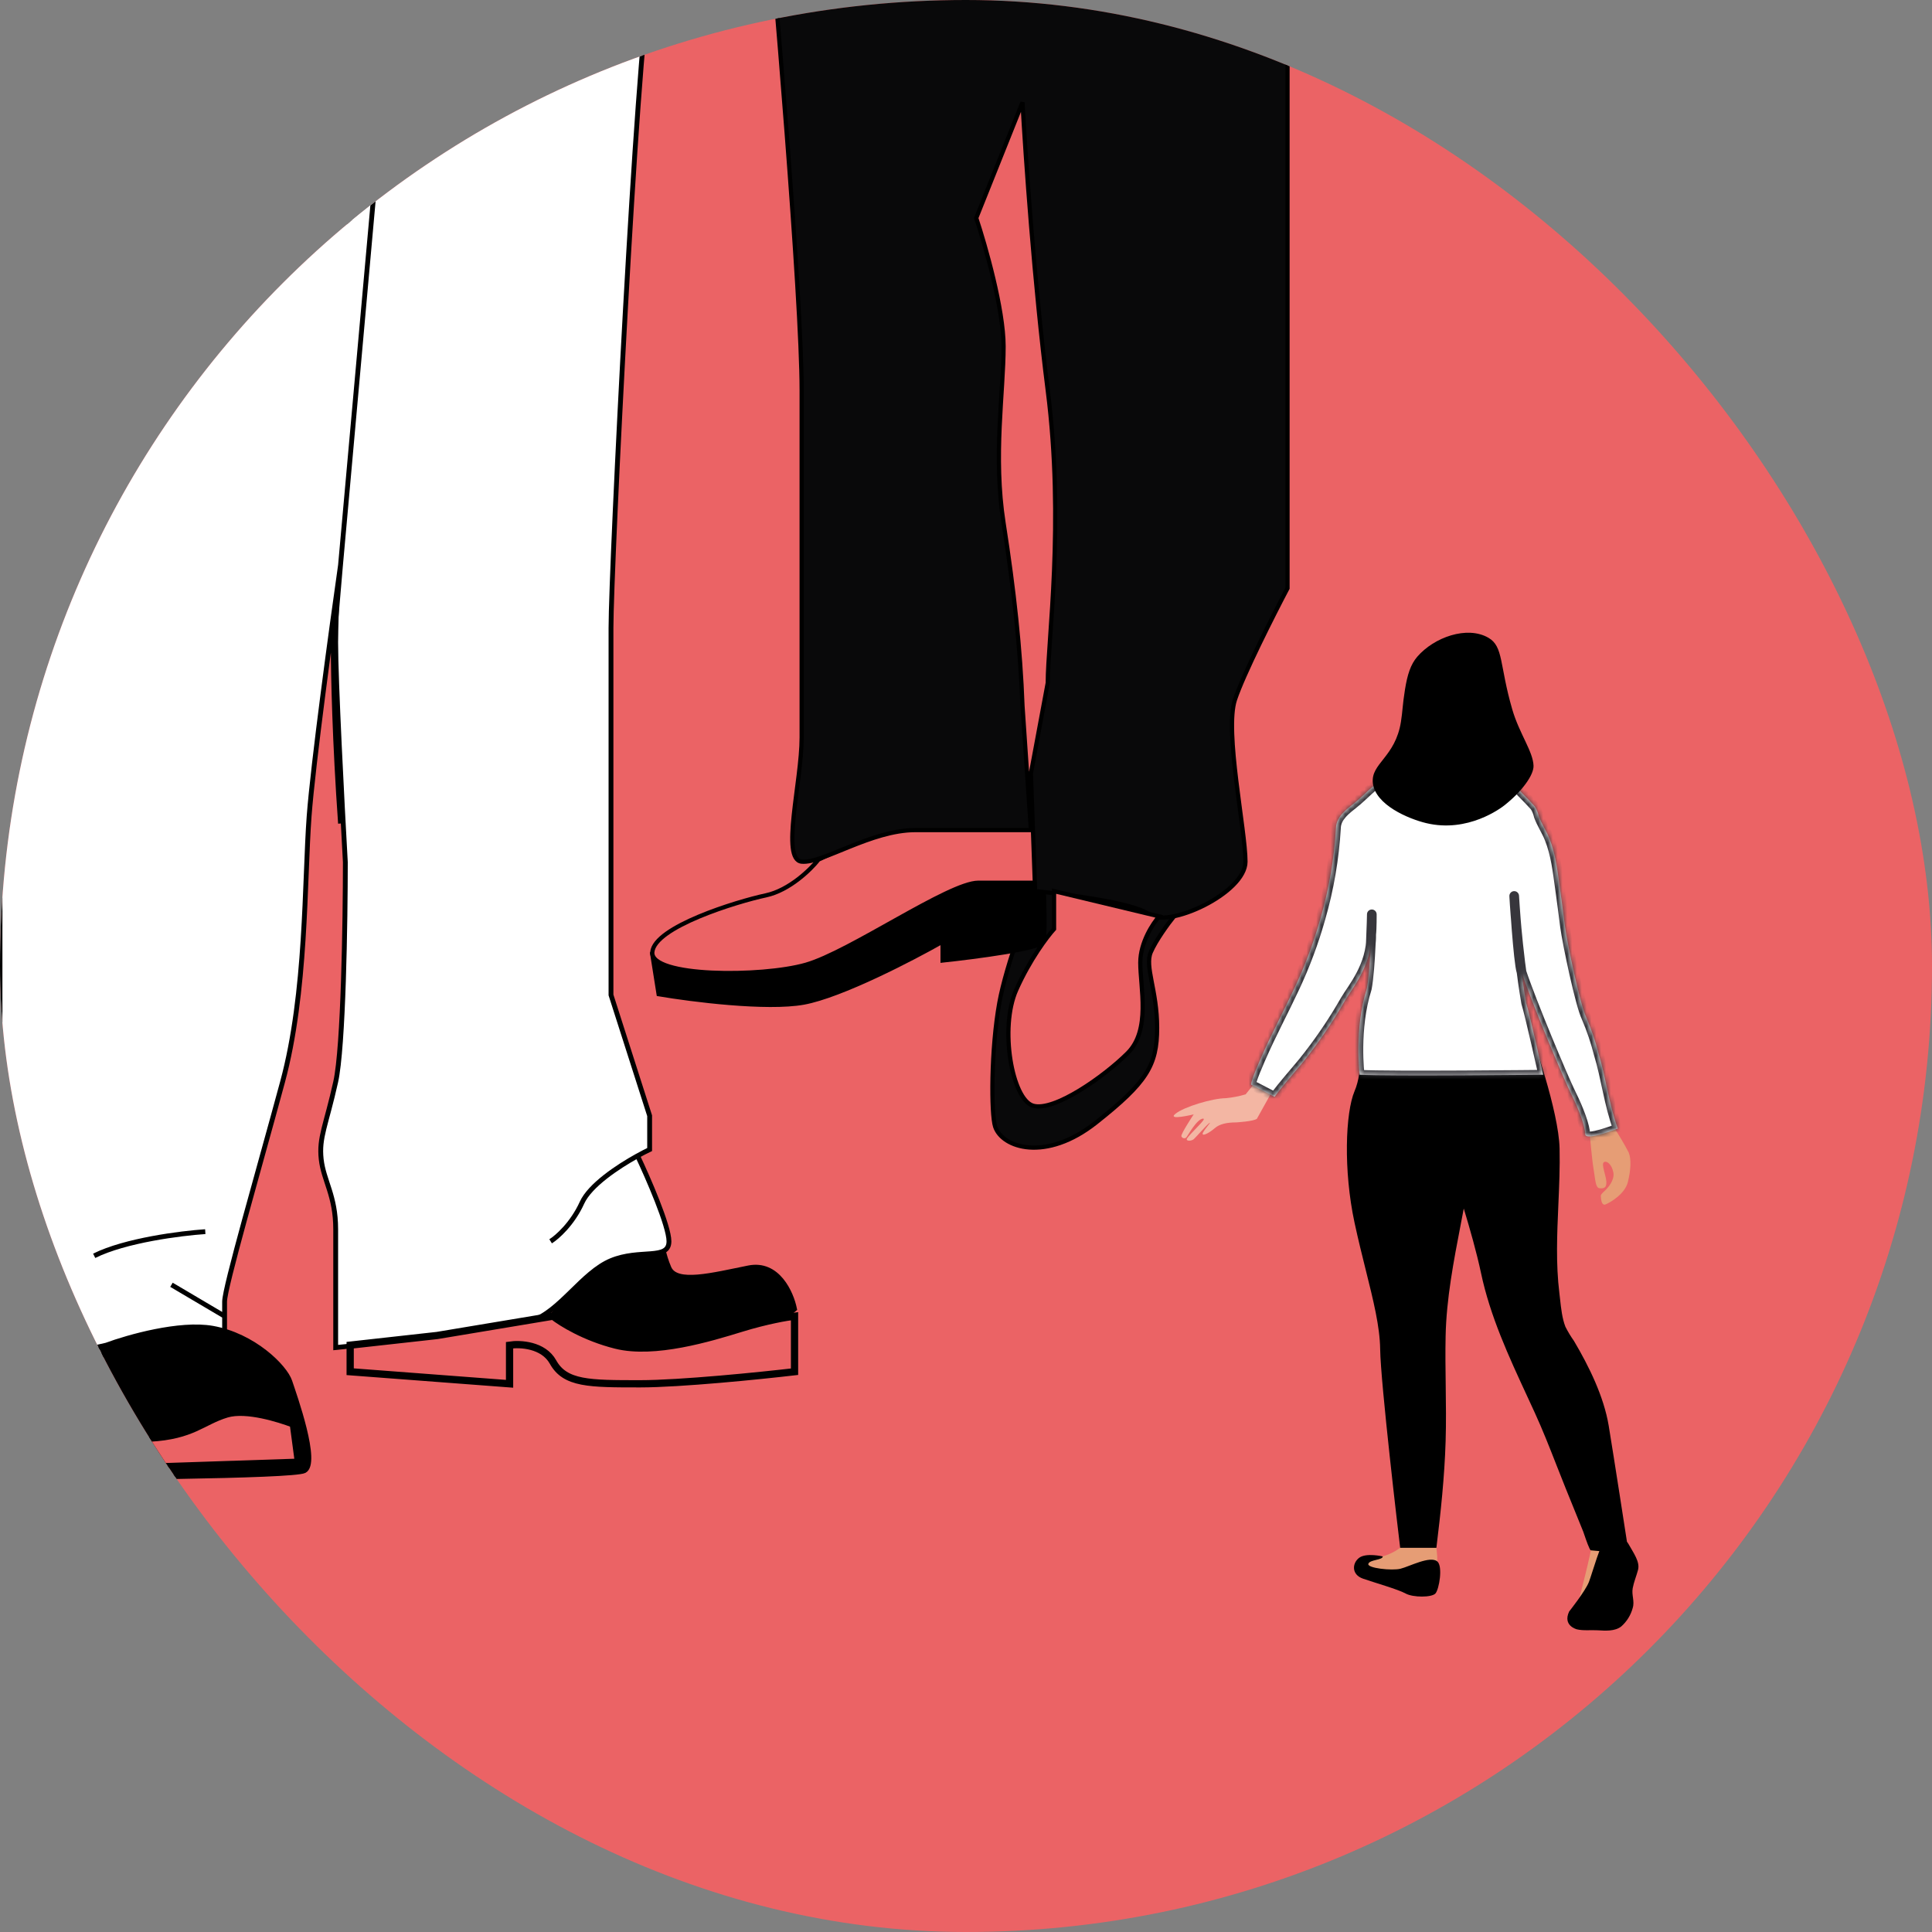 <svg width="400" height="400" viewBox="0 0 400 400" fill="none" xmlns="http://www.w3.org/2000/svg">
<rect x="0" y="0" width="400" height="400" fill="#808080" stroke="none"/>
<g clip-path="url(#clip0_1814_87904)">
<rect width="400" height="400" rx="200" fill="#EB6365"/>
<g clip-path="url(#clip1_1814_87904)">
<path d="M206.91 207.576C208.303 199.912 213.29 185.802 216.484 181.883H221.28L243.054 189.722C241.893 191.173 239.309 194.686 238.264 197.125C236.958 200.173 239.571 204.963 239.571 212.802C239.571 220.641 237.393 224.125 226.942 232.399C216.49 240.673 207.491 237.625 206.039 233.27C205.168 230.657 205.168 217.157 206.91 207.576Z" fill="#09090A" stroke="black" stroke-width="0.871"/>
<path d="M136.361 205.834L135.049 197.56L161.184 194.947L199.506 178.398L216.055 182.318C216.2 185.657 216.403 193.553 216.055 194.947C215.706 196.34 201.974 198.14 195.152 198.866V194.947C188.764 198.576 174.074 206.182 166.41 207.576C158.745 208.969 143.184 206.995 136.361 205.834Z" fill="black" stroke="black" stroke-width="0.871"/>
<path d="M158.571 185.371C163.448 184.326 167.861 180 169.458 177.968L184.264 171H214.313L215.184 182.758H202.555C196.458 182.758 175.99 197.129 166.845 199.742C157.7 202.355 134.619 202.355 135.055 197.129C135.49 191.903 152.474 186.677 158.571 185.371Z" fill="#EB6365" stroke="black" stroke-width="0.871"/>
<path d="M165.973 80.848C165.973 61.339 160.457 -3.636 157.699 -33.684L182.086 -26.281L184.699 -36.297H202.119V-22.361C202.119 -25.497 251.764 -32.813 266.57 -33.684V38.5V121.784C263.667 127.3 257.425 139.639 255.683 144.864C253.506 151.397 257.861 171.864 257.861 178.397C257.861 184.929 241.748 192.332 237.828 189.284C234.693 186.845 219.973 185.074 214.312 184.493L213.441 160.106L216.925 141.381C216.925 132.671 220.409 108.284 216.925 80.848C214.138 58.9 212.28 31.929 211.699 21.187L202.119 45.139C204.006 50.8 207.78 64.039 207.78 71.703C207.78 81.284 205.602 94.348 207.78 108.284C209.957 122.219 211.264 134.413 211.699 146.171L213.441 171.864H189.49C180.344 171.864 170.328 178.832 165.973 178.397C161.619 177.961 165.973 161.848 165.973 152.703V80.848Z" fill="#09090A" stroke="black" stroke-width="0.871"/>
<path d="M240.006 189.726L218.231 184.5V192.339C216.78 193.935 213.18 198.697 210.393 204.968C206.909 212.806 209.522 227.613 213.877 228.919C218.231 230.226 228.683 222.823 233.473 218.032C238.264 213.242 236.086 204.532 236.086 199.306C236.086 195.126 238.699 191.177 240.006 189.726Z" fill="#EB6365" stroke="black" stroke-width="0.871"/>
</g>
<path d="M260.226 231.632C259.518 232.178 255.921 232.383 255.921 232.383C254.059 232.383 252.502 232.701 251.504 233.579C250.505 234.457 249.068 235.25 248.99 234.776C248.912 234.302 250.987 232.107 250.406 232.496C249.826 232.886 247.574 235.498 247.164 235.845C246.753 236.192 245.797 236.326 245.698 235.909C245.599 235.491 248.891 232.539 249.238 231.76C249.238 231.71 249.181 231.583 249.132 231.59C247.794 231.59 245.861 235.264 245.592 235.519C245.514 235.583 245.422 235.628 245.324 235.649C245.225 235.671 245.123 235.669 245.026 235.643C244.928 235.617 244.838 235.569 244.763 235.502C244.688 235.435 244.63 235.351 244.594 235.257C244.424 234.811 247.142 230.719 247.142 230.719C247.142 230.719 241.563 232.071 243.355 230.606C245.146 229.14 251.05 227.392 253.769 227.37C255.168 227.242 256.551 226.974 257.897 226.57L260.268 223.625L264.035 224.786L260.226 231.632Z" fill="#F3B6A3"/>
<path d="M329.135 234.717C329.135 234.717 329.574 239.95 329.949 242.144C330.324 244.339 330.317 245.953 331.195 246.017C332.073 246.081 332.646 245.953 332.576 244.636C332.505 243.32 331.464 241.026 332.073 240.622C332.682 240.219 333.723 241.132 334.027 242.746C334.331 244.36 332.88 245.883 332.547 246.251C332.215 246.619 331.429 247.192 331.429 247.568C331.43 247.967 331.482 248.364 331.584 248.75C331.719 249.203 331.974 249.557 332.441 249.352C333.39 248.948 336.399 247.228 337.022 244.764C337.645 242.3 337.772 239.978 337.199 238.597C336.226 236.741 335.155 234.938 333.992 233.195L329.135 234.717Z" fill="#E69D75"/>
<path d="M327.011 330.803C327.011 330.803 329.531 321.182 329.567 319.667C329.602 318.151 332.165 320.714 332.165 320.714C332.165 320.714 329.871 328.134 329.333 328.637C328.795 329.139 327.011 330.803 327.011 330.803Z" fill="#E69D75"/>
<path d="M324.879 333.64C324.879 333.64 328.249 329.392 328.971 327.523C329.693 325.654 331.442 319.119 332.568 318.531C333.693 317.944 336.072 317.724 337.155 319.657C338.239 321.59 339.584 323.388 339.131 325.052C338.791 326.319 338.274 327.53 338.033 328.826C337.771 330.242 338.479 331.516 338.033 332.925C337.635 334.402 336.81 335.73 335.662 336.741C334.323 337.782 332.369 337.626 330.783 337.534C329.403 337.449 327.796 337.661 326.444 337.329C326.451 337.314 323.484 336.599 324.879 333.64Z" fill="black"/>
<path d="M290.265 320.18C288.477 321.606 286.301 322.459 284.021 322.629C282.095 322.7 282.052 324.902 283.808 325.39C285.564 325.879 296.835 324.789 297.338 324.251C297.841 323.713 297.388 320.463 297.388 320.463L290.265 320.18Z" fill="#E69D75"/>
<path d="M286.286 322.241C286.286 322.241 282.852 321.434 281.401 322.524C279.949 323.614 279.744 326 282.208 326.85C284.671 327.699 289.472 329.066 291.008 329.915C292.544 330.765 296.417 330.765 297.189 329.915C297.96 329.066 298.768 324.287 297.578 323.281C296.091 322.035 291.773 324.343 289.96 324.789C288.148 325.235 283.015 324.669 283.298 323.777C283.581 322.885 286.286 323.019 286.286 322.241Z" fill="black"/>
<path fill-rule="evenodd" clip-rule="evenodd" d="M280.446 225.909C282.329 221.498 281.345 215.834 281.345 215.834L302.514 213.25C302.759 213.587 303.002 214.071 303.236 214.671L317.141 214.422C317.141 214.422 322.72 229.962 322.897 237.786C322.984 241.642 322.814 245.518 322.643 249.396C322.374 255.527 322.104 261.662 322.854 267.734C322.902 268.129 322.947 268.538 322.993 268.956C323.202 270.876 323.432 272.977 324.1 274.686C324.617 275.708 325.209 276.69 325.87 277.624C328.985 282.892 332.044 289.087 333.063 295.168C334.047 301.108 336.837 319.155 336.837 319.155C335.57 320.571 334.394 321.173 333.488 321.229C332.462 321.3 329.375 320.982 329.375 320.982C329.107 320.959 328.355 318.751 327.986 317.667C327.887 317.376 327.816 317.166 327.789 317.102L324.128 308.075C323.498 306.516 322.883 304.946 322.267 303.376C320.842 299.739 319.414 296.096 317.792 292.556C317.259 291.392 316.721 290.229 316.183 289.067C312.35 280.79 308.513 272.505 306.62 263.528C305.746 259.404 304.347 254.458 303.057 250.217C302.856 251.279 302.651 252.342 302.446 253.407C300.96 261.12 299.459 268.912 299.3 276.608C299.227 280.02 299.272 283.43 299.318 286.839C299.369 290.694 299.42 294.548 299.3 298.4C299.073 305.784 298.288 313.133 297.388 320.461H289.891C289.53 317.587 285.841 286.301 285.749 279.355C285.687 274.648 284.349 269.287 282.764 262.933C282.011 259.912 281.201 256.666 280.446 253.159C278.103 242.278 278.563 230.32 280.446 225.909Z" fill="black"/>
<mask id="path-14-inside-1_1814_87904" fill="white">
<path d="M334.953 233.649C334.953 233.649 328.206 236.347 328.206 234.818C328.206 233.288 326.939 229.777 325.324 226.541C323.71 223.306 317.067 207.432 315 201.194C314.342 199.212 313.5 185.5 313.5 185.5C313.5 185.5 314 196 315.972 207.652C316.694 209.903 319.5 222.513 319.5 222.513C319.5 222.513 287.738 222.862 281.5 222.513C281.5 222.513 280.332 213 282.987 204.678C283.794 200.629 284.02 189.301 284.02 189.301C284.02 189.301 284.041 192.181 283.891 193.5C284.02 200 279.808 204.82 278.519 207.05C275.942 211.577 273.004 215.889 269.733 219.943C267.779 222.322 265.719 224.58 263.885 227.079L259.099 224.601C258.667 224.375 261.011 219.221 261.117 218.937C263.241 214.074 265.754 209.401 267.998 204.601C270.196 199.934 272.002 195.094 273.4 190.129C275.161 184.033 276.234 177.759 276.601 171.424V171.36C276.7 169.074 278.724 167.629 280.332 166.341C282.392 164.705 284.013 162.688 286.342 161.385C287.327 160.826 289.642 159.36 290.838 160.047C291.78 160.585 300.042 161.803 302.371 161.668C304.701 161.534 310.329 160.719 311.278 160.861C312.227 161.003 316.991 166.121 317.65 166.843C317.714 166.893 317.735 166.928 317.742 166.928C318.139 167.556 318.424 168.249 318.584 168.974C319.158 170.56 320.142 171.991 320.772 173.569C322.117 176.925 322.471 180.387 322.974 183.941C323.342 186.561 323.682 189.195 324.015 191.821C324.482 195.361 327.179 208.105 328.397 210.576C329.463 213.055 330.332 215.614 330.995 218.229C332.546 223.32 333.091 228.623 334.953 233.649Z"/>
</mask>
<path d="M334.953 233.649C334.953 233.649 328.206 236.347 328.206 234.818C328.206 233.288 326.939 229.777 325.324 226.541C323.71 223.306 317.067 207.432 315 201.194C314.342 199.212 313.5 185.5 313.5 185.5C313.5 185.5 314 196 315.972 207.652C316.694 209.903 319.5 222.513 319.5 222.513C319.5 222.513 287.738 222.862 281.5 222.513C281.5 222.513 280.332 213 282.987 204.678C283.794 200.629 284.02 189.301 284.02 189.301C284.02 189.301 284.041 192.181 283.891 193.5C284.02 200 279.808 204.82 278.519 207.05C275.942 211.577 273.004 215.889 269.733 219.943C267.779 222.322 265.719 224.58 263.885 227.079L259.099 224.601C258.667 224.375 261.011 219.221 261.117 218.937C263.241 214.074 265.754 209.401 267.998 204.601C270.196 199.934 272.002 195.094 273.4 190.129C275.161 184.033 276.234 177.759 276.601 171.424V171.36C276.7 169.074 278.724 167.629 280.332 166.341C282.392 164.705 284.013 162.688 286.342 161.385C287.327 160.826 289.642 159.36 290.838 160.047C291.78 160.585 300.042 161.803 302.371 161.668C304.701 161.534 310.329 160.719 311.278 160.861C312.227 161.003 316.991 166.121 317.65 166.843C317.714 166.893 317.735 166.928 317.742 166.928C318.139 167.556 318.424 168.249 318.584 168.974C319.158 170.56 320.142 171.991 320.772 173.569C322.117 176.925 322.471 180.387 322.974 183.941C323.342 186.561 323.682 189.195 324.015 191.821C324.482 195.361 327.179 208.105 328.397 210.576C329.463 213.055 330.332 215.614 330.995 218.229C332.546 223.32 333.091 228.623 334.953 233.649Z" fill="white"/>
<path d="M334.953 233.649L335.324 234.578C335.828 234.377 336.079 233.811 335.891 233.302L334.953 233.649ZM315 201.194L315.949 200.88L315.949 200.879L315 201.194ZM313.5 185.5L314.498 185.439C314.464 184.89 313.994 184.472 313.446 184.501C312.897 184.531 312.475 184.999 312.501 185.548L313.5 185.5ZM315.972 207.652L314.986 207.819C314.994 207.866 315.005 207.912 315.02 207.957L315.972 207.652ZM319.5 222.513L319.511 223.513C319.812 223.509 320.096 223.37 320.284 223.134C320.471 222.898 320.542 222.59 320.476 222.296L319.5 222.513ZM281.5 222.513L280.507 222.635C280.566 223.115 280.961 223.484 281.444 223.511L281.5 222.513ZM282.987 204.678L283.939 204.982C283.951 204.947 283.96 204.911 283.967 204.874L282.987 204.678ZM284.02 189.301L285.02 189.294C285.016 188.747 284.574 188.304 284.027 188.301C283.48 188.297 283.031 188.734 283.02 189.281L284.02 189.301ZM283.891 193.5L282.897 193.387C282.892 193.431 282.89 193.476 282.891 193.52L283.891 193.5ZM278.519 207.05L277.653 206.55L277.65 206.556L278.519 207.05ZM269.733 219.943L270.506 220.578L270.511 220.571L269.733 219.943ZM263.885 227.079L263.425 227.967C263.863 228.194 264.4 228.068 264.691 227.671L263.885 227.079ZM259.099 224.601L258.634 225.487L258.639 225.489L259.099 224.601ZM261.117 218.937L260.2 218.537C260.193 218.553 260.187 218.57 260.18 218.586L261.117 218.937ZM267.998 204.601L267.094 204.175L267.093 204.177L267.998 204.601ZM273.4 190.129L272.44 189.852L272.438 189.858L273.4 190.129ZM276.601 171.424L277.599 171.482C277.6 171.463 277.601 171.443 277.601 171.424H276.601ZM276.601 171.36L275.601 171.317C275.601 171.332 275.601 171.346 275.601 171.36H276.601ZM280.332 166.341L279.71 165.558L279.706 165.561L280.332 166.341ZM286.342 161.385L286.831 162.258L286.837 162.254L286.342 161.385ZM290.838 160.047L290.34 160.914L290.342 160.915L290.838 160.047ZM317.65 166.843L316.911 167.517C316.949 167.559 316.991 167.598 317.036 167.633L317.65 166.843ZM317.742 166.928L318.587 166.394C318.404 166.104 318.085 165.928 317.742 165.928V166.928ZM318.584 168.974L317.608 169.19C317.617 169.232 317.629 169.274 317.644 169.315L318.584 168.974ZM320.772 173.569L319.843 173.94L319.844 173.941L320.772 173.569ZM322.974 183.941L323.964 183.802L323.964 183.801L322.974 183.941ZM324.015 191.821L323.023 191.947L323.023 191.952L324.015 191.821ZM328.397 210.576L329.316 210.181C329.309 210.165 329.302 210.15 329.294 210.134L328.397 210.576ZM330.995 218.229L330.026 218.476C330.03 218.491 330.034 218.506 330.039 218.521L330.995 218.229ZM334.953 233.649C334.582 232.721 334.582 232.721 334.582 232.721C334.582 232.721 334.582 232.721 334.582 232.721C334.582 232.721 334.582 232.721 334.581 232.721C334.581 232.721 334.58 232.722 334.578 232.722C334.576 232.723 334.571 232.725 334.566 232.727C334.554 232.732 334.536 232.739 334.512 232.748C334.465 232.767 334.395 232.794 334.305 232.829C334.126 232.898 333.868 232.995 333.559 233.107C332.937 233.332 332.117 233.613 331.304 233.846C330.473 234.084 329.718 234.251 329.201 234.282C328.925 234.299 328.839 234.267 328.862 234.276C328.887 234.286 328.984 234.33 329.074 234.447C329.174 234.576 329.206 234.717 329.206 234.818H327.206C327.206 235.109 327.291 235.409 327.489 235.666C327.678 235.912 327.92 236.055 328.13 236.137C328.521 236.291 328.963 236.3 329.32 236.279C330.068 236.234 331 236.013 331.855 235.768C332.729 235.518 333.595 235.22 334.239 234.987C334.562 234.87 334.832 234.769 335.021 234.696C335.116 234.66 335.191 234.631 335.243 234.61C335.268 234.6 335.288 234.592 335.302 234.587C335.309 234.584 335.314 234.582 335.318 234.581C335.32 234.58 335.321 234.579 335.322 234.579C335.323 234.579 335.323 234.578 335.324 234.578C335.324 234.578 335.324 234.578 335.324 234.578C335.324 234.578 335.324 234.578 334.953 233.649ZM329.206 234.818C329.206 233.866 328.833 232.463 328.314 230.987C327.78 229.47 327.043 227.745 326.219 226.095L324.43 226.988C325.221 228.573 325.924 230.222 326.427 231.651C326.945 233.123 327.206 234.24 327.206 234.818H329.206ZM326.219 226.095C324.627 222.903 318.002 207.073 315.949 200.88L314.051 201.509C316.133 207.79 322.794 223.708 324.43 226.988L326.219 226.095ZM315.949 200.879C315.897 200.721 315.822 200.367 315.735 199.8C315.652 199.255 315.567 198.572 315.482 197.797C315.312 196.247 315.146 194.359 315 192.524C314.854 190.692 314.729 188.92 314.639 187.606C314.595 186.949 314.56 186.407 314.535 186.029C314.523 185.84 314.514 185.692 314.508 185.592C314.505 185.542 314.502 185.503 314.501 185.478C314.5 185.465 314.499 185.455 314.499 185.448C314.499 185.445 314.498 185.443 314.498 185.441C314.498 185.44 314.498 185.44 314.498 185.439C314.498 185.439 314.498 185.439 314.498 185.439C314.498 185.439 314.498 185.439 313.5 185.5C312.502 185.561 312.502 185.561 312.502 185.561C312.502 185.562 312.502 185.562 312.502 185.562C312.502 185.562 312.502 185.563 312.502 185.564C312.502 185.566 312.502 185.568 312.503 185.572C312.503 185.578 312.504 185.588 312.504 185.601C312.506 185.628 312.508 185.666 312.512 185.717C312.518 185.818 312.527 185.967 312.539 186.157C312.564 186.537 312.599 187.081 312.644 187.741C312.733 189.06 312.859 190.84 313.006 192.683C313.153 194.525 313.321 196.436 313.494 198.015C313.58 198.804 313.669 199.517 313.758 200.101C313.844 200.663 313.939 201.172 314.051 201.509L315.949 200.879ZM313.5 185.5C312.501 185.548 312.501 185.548 312.501 185.548C312.501 185.548 312.501 185.548 312.501 185.548C312.501 185.549 312.501 185.549 312.501 185.55C312.501 185.551 312.501 185.554 312.502 185.556C312.502 185.562 312.502 185.57 312.503 185.58C312.504 185.601 312.505 185.632 312.507 185.673C312.512 185.754 312.518 185.874 312.527 186.03C312.545 186.343 312.572 186.802 312.611 187.389C312.689 188.563 312.814 190.247 313.001 192.297C313.374 196.395 313.994 201.96 314.986 207.819L316.958 207.485C315.977 201.692 315.362 196.181 314.992 192.116C314.807 190.084 314.684 188.416 314.607 187.256C314.568 186.677 314.541 186.224 314.524 185.917C314.515 185.764 314.509 185.647 314.505 185.569C314.503 185.53 314.501 185.5 314.5 185.481C314.5 185.471 314.499 185.464 314.499 185.459C314.499 185.457 314.499 185.455 314.499 185.454C314.499 185.453 314.499 185.453 314.499 185.453C314.499 185.453 314.499 185.452 314.499 185.452C314.499 185.452 314.499 185.452 313.5 185.5ZM315.02 207.957C315.364 209.032 316.235 212.692 317.032 216.151C317.428 217.866 317.801 219.511 318.075 220.727C318.212 221.335 318.324 221.836 318.402 222.185C318.441 222.359 318.472 222.496 318.492 222.588C318.503 222.635 318.511 222.67 318.516 222.694C318.519 222.706 318.521 222.715 318.522 222.721C318.523 222.724 318.523 222.726 318.523 222.728C318.524 222.729 318.524 222.729 318.524 222.729C318.524 222.73 318.524 222.73 318.524 222.73C318.524 222.73 318.524 222.73 319.5 222.513C320.476 222.296 320.476 222.296 320.476 222.295C320.476 222.295 320.476 222.295 320.476 222.295C320.476 222.295 320.476 222.294 320.476 222.293C320.475 222.292 320.475 222.289 320.474 222.286C320.473 222.28 320.471 222.271 320.468 222.259C320.463 222.235 320.455 222.199 320.444 222.153C320.424 222.06 320.393 221.923 320.354 221.748C320.276 221.399 320.163 220.897 320.026 220.288C319.751 219.069 319.378 217.421 318.981 215.702C318.195 212.294 317.302 208.523 316.924 207.347L315.02 207.957ZM281.5 222.513C282.493 222.391 282.493 222.391 282.493 222.391C282.493 222.391 282.493 222.391 282.493 222.391C282.493 222.391 282.493 222.391 282.493 222.391C282.492 222.39 282.492 222.389 282.492 222.387C282.492 222.383 282.491 222.377 282.49 222.369C282.488 222.353 282.485 222.328 282.481 222.294C282.474 222.227 282.463 222.125 282.45 221.991C282.424 221.724 282.39 221.33 282.357 220.83C282.29 219.829 282.228 218.407 282.248 216.728C282.287 213.359 282.654 209.011 283.939 204.982L282.034 204.375C280.664 208.668 280.288 213.236 280.248 216.705C280.228 218.444 280.292 219.92 280.361 220.963C280.396 221.485 280.432 221.899 280.46 222.184C280.473 222.327 280.485 222.438 280.494 222.514C280.498 222.552 280.501 222.581 280.503 222.601C280.505 222.611 280.506 222.619 280.506 222.625C280.507 222.628 280.507 222.63 280.507 222.631C280.507 222.632 280.507 222.633 280.507 222.634C280.507 222.634 280.507 222.634 280.507 222.634C280.507 222.634 280.507 222.635 281.5 222.513ZM283.967 204.874C284.388 202.762 284.648 198.839 284.805 195.518C284.884 193.842 284.938 192.293 284.972 191.164C284.989 190.6 285.001 190.139 285.009 189.82C285.013 189.66 285.015 189.536 285.017 189.451C285.018 189.409 285.019 189.376 285.019 189.355C285.02 189.344 285.02 189.335 285.02 189.33C285.02 189.327 285.02 189.325 285.02 189.323C285.02 189.323 285.02 189.322 285.02 189.322C285.02 189.321 285.02 189.321 285.02 189.321C285.02 189.321 285.02 189.321 284.02 189.301C283.02 189.281 283.02 189.281 283.02 189.281C283.02 189.281 283.02 189.281 283.02 189.281C283.02 189.282 283.02 189.282 283.02 189.283C283.02 189.284 283.02 189.286 283.02 189.289C283.02 189.294 283.02 189.302 283.02 189.313C283.019 189.334 283.019 189.365 283.018 189.407C283.016 189.49 283.013 189.613 283.009 189.771C283.002 190.087 282.99 190.544 282.973 191.104C282.939 192.225 282.886 193.762 282.807 195.424C282.649 198.779 282.392 202.545 282.006 204.483L283.967 204.874ZM284.02 189.301C283.02 189.308 283.02 189.308 283.02 189.308C283.02 189.308 283.02 189.308 283.02 189.308C283.02 189.308 283.02 189.308 283.02 189.308C283.02 189.309 283.02 189.309 283.02 189.31C283.02 189.311 283.02 189.313 283.02 189.315C283.02 189.321 283.02 189.328 283.02 189.339C283.021 189.36 283.021 189.391 283.021 189.431C283.021 189.51 283.021 189.627 283.021 189.77C283.021 190.057 283.019 190.454 283.012 190.89C282.998 191.779 282.966 192.783 282.897 193.387L284.884 193.613C284.966 192.898 284.998 191.802 285.012 190.921C285.019 190.473 285.021 190.067 285.021 189.773C285.021 189.626 285.021 189.507 285.021 189.424C285.021 189.383 285.021 189.35 285.02 189.328C285.02 189.317 285.02 189.309 285.02 189.303C285.02 189.3 285.02 189.298 285.02 189.296C285.02 189.296 285.02 189.295 285.02 189.295C285.02 189.294 285.02 189.294 285.02 189.294C285.02 189.294 285.02 189.294 285.02 189.294C285.02 189.294 285.02 189.294 284.02 189.301ZM282.891 193.52C283.013 199.653 279.072 204.094 277.653 206.55L279.385 207.551C280.543 205.546 285.027 200.347 284.891 193.48L282.891 193.52ZM277.65 206.556C275.1 211.036 272.192 215.303 268.955 219.315L270.511 220.571C273.816 216.475 276.785 212.119 279.388 207.545L277.65 206.556ZM268.96 219.308C267.052 221.631 264.932 223.962 263.079 226.488L264.691 227.671C266.505 225.198 268.506 223.012 270.506 220.578L268.96 219.308ZM264.345 226.191L259.559 223.713L258.639 225.489L263.425 227.967L264.345 226.191ZM259.564 223.716C259.989 223.939 260.037 224.345 260.041 224.375C260.051 224.456 260.041 224.492 260.048 224.444C260.059 224.362 260.096 224.202 260.172 223.956C260.32 223.478 260.563 222.835 260.834 222.165C261.102 221.5 261.387 220.831 261.614 220.307C261.826 219.817 262.015 219.39 262.053 219.289L260.18 218.586C260.184 218.578 260.179 218.591 260.153 218.651C260.131 218.701 260.102 218.769 260.065 218.853C259.992 219.021 259.893 219.248 259.778 219.513C259.549 220.042 259.256 220.729 258.979 221.417C258.704 222.098 258.435 222.804 258.262 223.365C258.177 223.639 258.101 223.921 258.067 224.165C258.051 224.281 258.034 224.451 258.058 224.632C258.075 224.763 258.155 225.235 258.634 225.487L259.564 223.716ZM262.033 219.338C264.16 214.467 266.618 209.914 268.904 205.024L267.093 204.177C264.89 208.887 262.321 213.68 260.2 218.537L262.033 219.338ZM268.903 205.027C271.124 200.31 272.95 195.418 274.363 190.4L272.438 189.858C271.055 194.77 269.267 199.558 267.094 204.175L268.903 205.027ZM274.361 190.407C276.142 184.239 277.228 177.891 277.599 171.482L275.602 171.366C275.24 177.627 274.179 183.827 272.44 189.852L274.361 190.407ZM277.601 171.424V171.36H275.601V171.424H277.601ZM277.6 171.404C277.636 170.57 278.018 169.848 278.647 169.141C279.296 168.413 280.115 167.796 280.957 167.121L279.706 165.561C278.941 166.174 277.944 166.923 277.154 167.811C276.344 168.72 275.664 169.864 275.601 171.317L277.6 171.404ZM280.953 167.124C282.02 166.278 282.997 165.311 283.911 164.476C284.849 163.619 285.768 162.852 286.831 162.258L285.854 160.512C284.587 161.221 283.531 162.114 282.562 163C281.567 163.908 280.704 164.768 279.71 165.558L280.953 167.124ZM286.837 162.254C287.369 161.951 288.116 161.492 288.891 161.173C289.275 161.015 289.615 160.914 289.892 160.88C290.174 160.845 290.299 160.89 290.34 160.914L291.336 159.179C290.779 158.86 290.166 158.831 289.647 158.895C289.123 158.96 288.598 159.131 288.13 159.324C287.203 159.705 286.3 160.259 285.848 160.515L286.837 162.254ZM290.342 160.915C290.59 161.056 290.945 161.162 291.254 161.243C291.602 161.335 292.033 161.431 292.515 161.527C293.481 161.719 294.693 161.92 295.942 162.099C298.4 162.452 301.147 162.74 302.429 162.666L302.314 160.67C301.266 160.73 298.718 160.477 296.226 160.12C295.001 159.944 293.826 159.748 292.905 159.565C292.444 159.473 292.057 159.387 291.764 159.309C291.431 159.222 291.322 159.172 291.334 159.178L290.342 160.915ZM302.429 162.666C303.629 162.597 305.66 162.355 307.453 162.155C308.362 162.053 309.215 161.962 309.897 161.905C310.239 161.876 310.528 161.857 310.754 161.849C310.868 161.845 310.958 161.844 311.028 161.845C311.103 161.846 311.132 161.85 311.13 161.85L311.426 159.872C311.207 159.839 310.933 159.841 310.682 159.85C310.41 159.86 310.086 159.882 309.73 159.912C309.017 159.972 308.14 160.066 307.232 160.167C305.391 160.372 303.443 160.604 302.314 160.67L302.429 162.666ZM311.13 161.85C311.027 161.835 310.986 161.804 311.036 161.83C311.073 161.849 311.135 161.886 311.225 161.95C311.407 162.076 311.643 162.265 311.927 162.51C312.491 162.998 313.176 163.655 313.867 164.343C315.244 165.716 316.589 167.164 316.911 167.517L318.389 166.17C318.052 165.801 316.685 164.328 315.279 162.926C314.577 162.227 313.852 161.532 313.236 160.998C312.929 160.732 312.632 160.492 312.369 160.309C312.237 160.217 312.099 160.129 311.961 160.057C311.837 159.992 311.647 159.905 311.426 159.872L311.13 161.85ZM317.036 167.633C317.016 167.618 317 167.601 316.989 167.59C316.988 167.589 316.987 167.588 316.991 167.592C316.991 167.592 317.003 167.606 317.017 167.619C317.025 167.628 317.068 167.672 317.128 167.719C317.16 167.743 317.221 167.787 317.304 167.828C317.384 167.867 317.538 167.928 317.742 167.928V165.928C317.945 165.928 318.098 165.99 318.176 166.028C318.259 166.068 318.318 166.111 318.349 166.134C318.407 166.179 318.446 166.22 318.45 166.225C318.46 166.234 318.467 166.243 318.462 166.237C318.461 166.235 318.453 166.228 318.445 166.219C318.406 166.178 318.347 166.119 318.264 166.054L317.036 167.633ZM316.897 167.463C317.232 167.993 317.473 168.577 317.608 169.19L319.561 168.759C319.376 167.92 319.046 167.12 318.587 166.394L316.897 167.463ZM317.644 169.315C317.957 170.181 318.378 170.991 318.772 171.74C319.177 172.509 319.552 173.21 319.843 173.94L321.701 173.199C321.362 172.35 320.93 171.547 320.542 170.809C320.143 170.052 319.785 169.354 319.525 168.634L317.644 169.315ZM319.844 173.941C321.133 177.157 321.473 180.469 321.984 184.081L323.964 183.801C323.47 180.305 323.102 176.694 321.7 173.197L319.844 173.941ZM321.984 184.081C322.351 186.693 322.69 189.321 323.023 191.947L325.007 191.696C324.674 189.068 324.333 186.429 323.964 183.802L321.984 184.081ZM323.023 191.952C323.263 193.77 324.063 197.878 324.949 201.819C325.393 203.795 325.862 205.746 326.299 207.362C326.726 208.944 327.146 210.299 327.5 211.018L329.294 210.134C329.04 209.618 328.665 208.453 328.23 206.84C327.803 205.261 327.341 203.341 326.9 201.38C326.016 197.447 325.233 193.413 325.006 191.691L323.023 191.952ZM327.478 210.971C328.523 213.402 329.375 215.911 330.026 218.476L331.965 217.983C331.288 215.317 330.402 212.708 329.316 210.181L327.478 210.971ZM330.039 218.521C330.799 221.017 331.313 223.563 331.88 226.176C332.444 228.769 333.058 231.412 334.015 233.997L335.891 233.302C334.986 230.861 334.397 228.338 333.835 225.751C333.277 223.183 332.742 220.533 331.952 217.938L330.039 218.521ZM319.5 222.513C319.489 221.513 319.489 221.513 319.489 221.513C319.488 221.513 319.488 221.513 319.488 221.513C319.487 221.513 319.485 221.513 319.483 221.513C319.479 221.513 319.474 221.513 319.466 221.513C319.451 221.513 319.428 221.514 319.398 221.514C319.338 221.514 319.248 221.515 319.131 221.517C318.897 221.519 318.553 221.523 318.113 221.527C317.233 221.536 315.968 221.548 314.431 221.562C311.356 221.589 307.193 221.622 302.834 221.644C294.096 221.687 284.636 221.687 281.556 221.514L281.444 223.511C284.602 223.688 294.142 223.687 302.844 223.644C307.206 223.622 311.373 223.589 314.449 223.562C315.987 223.548 317.252 223.536 318.133 223.527C318.574 223.523 318.918 223.519 319.152 223.517C319.269 223.515 319.359 223.514 319.419 223.514C319.45 223.513 319.473 223.513 319.488 223.513C319.495 223.513 319.501 223.513 319.505 223.513C319.507 223.513 319.509 223.513 319.51 223.513C319.51 223.513 319.51 223.513 319.511 223.513C319.511 223.513 319.511 223.513 319.5 222.513Z" fill="#37363C" mask="url(#path-14-inside-1_1814_87904)"/>
<path d="M317.502 158.546C317.41 155.587 314.55 151.877 313.091 146.85C310.422 137.646 311.307 133.88 308.178 132.053C303.753 129.476 296.885 131.954 293.43 135.968C292.064 137.554 291.391 139.622 290.882 142.786C290.372 145.951 290.414 147.14 290.053 149.413C288.899 156.79 283.788 158.036 284.234 162.107C284.736 166.646 291.604 169.534 295.285 170.419C303.951 172.494 310.797 167.262 311.477 166.731C315.123 163.849 317.559 160.458 317.502 158.546Z" fill="black"/>
<path d="M111.5 275.003C111.5 275.003 120.4 266.503 124 262.503C127.5 260.336 135 256.103 137 256.503C137 257.336 137.3 259.703 138.5 262.503C140 266.003 147.5 264.003 155 262.503C161 261.303 163.833 267.67 164.5 271.003L158 276.503C151 278.336 135.8 282.003 131 282.003C126.2 282.003 116 277.336 111.5 275.003Z" fill="black" stroke="black"/>
<path d="M126.5 130C126.5 117.2 131.834 10.5 134.5 -2.5H75C73.167 13.5 69.5 125 69.5 133C69.5 141 70.834 166.667 71.5 178.5C71.5 190.667 71.1 216.8 69.5 224C67.5 233 66 235.5 66.5 240C67 244.5 69.5 247.5 69.5 254.5V279C81 277.833 105.2 275.1 110 273.5C116 271.5 120.5 263.5 126.5 261C132.5 258.5 138.5 261 138.5 257C138.5 253.8 134.167 243.863 132 239.295C132.937 238.777 133.793 238.338 134.5 238V231L126.5 206V182.5V130Z" fill="white"/>
<path d="M114 257C115.334 256.167 118.5 253.4 120.5 249C122.131 245.412 127.862 241.581 132 239.295M132 239.295C132.937 238.777 133.793 238.338 134.5 238V231L126.5 206V182.5C126.5 170.333 126.5 142.8 126.5 130C126.5 117.2 131.834 10.5 134.5 -2.5H75C73.167 13.5 69.5 125 69.5 133C69.5 141 70.834 166.667 71.5 178.5C71.5 190.667 71.1 216.8 69.5 224C67.5 233 66 235.5 66.5 240C67 244.5 69.5 247.5 69.5 254.5C69.5 260.1 69.5 273.167 69.5 279C81 277.833 105.2 275.1 110 273.5C116 271.5 120.5 263.5 126.5 261C132.5 258.5 138.5 261 138.5 257C138.5 253.8 134.167 243.863 132 239.295Z" stroke="black"/>
<path d="M64 169C64.8 158.2 68.667 129.833 70.5 117L77.5 39C63.833 39 32.3 73.5 19.5 73.5C6.7 73.5 0 84 0 91V283H9.5L21.5 280.5C24.3 278.5 39.333 276 46.5 276V272.5V269.5C46.5 266.5 53.5 242.5 58.5 224C63.5 205.5 63 182.5 64 169Z" fill="white"/>
<path d="M70.5 170.5C69.3 153.7 69 139.5 69 134.5L70.5 117M70.5 117C68.667 129.833 64.8 158.2 64 169C63 182.5 63.5 205.5 58.5 224C53.5 242.5 46.5 266.5 46.5 269.5C46.5 270.464 46.5 271.513 46.5 272.5M70.5 117L77.5 39C63.833 39 32.3 73.5 19.5 73.5C6.7 73.5 0 84 0 91V283H9.5L21.5 280.5C24.3 278.5 39.333 276 46.5 276C46.5 275.302 46.5 273.971 46.5 272.5M35.5 266L46.5 272.5" stroke="black"/>
<path d="M42.5 255C37.5 255.333 25.9 256.8 19.5 260" stroke="black"/>
<path d="M44 275C37.2 273.8 26.5 276.834 22 278.5L0 283.5V306C16.833 306 60.6 305.7 63 304.5C66 303 61 289 60 286C59 283 52.5 276.5 44 275Z" fill="black" stroke="black"/>
<path d="M47 292.997C51 291.797 57.835 294 60.501 295L61.5 302.497L1 304.497V297.997C4.5 298.164 23.8 298.397 31 297.997C40 297.497 42 294.497 47 292.997Z" fill="#EB6365" stroke="black"/>
<path d="M72.5 284V278.5L90.5 276.5L114.5 272.5C116.167 273.833 121.1 276.9 127.5 278.5C135.5 280.5 147 277 153.5 275C158.7 273.4 163 272.667 164.5 272.5V284C157.333 284.834 140.9 286.5 132.5 286.5C122 286.5 117 286.5 114.5 282C112.5 278.4 107.667 278.167 105.5 278.5V286.5L72.5 284Z" fill="#EB6365" stroke="black" stroke-width="1.5"/>
</g>
<defs>
<clipPath id="clip0_1814_87904">
<rect width="400" height="400" rx="200" fill="white"/>
</clipPath>
<clipPath id="clip1_1814_87904">
<rect width="135" height="258.677" fill="white" transform="translate(132 -18)"/>
</clipPath>
</defs>
</svg>
